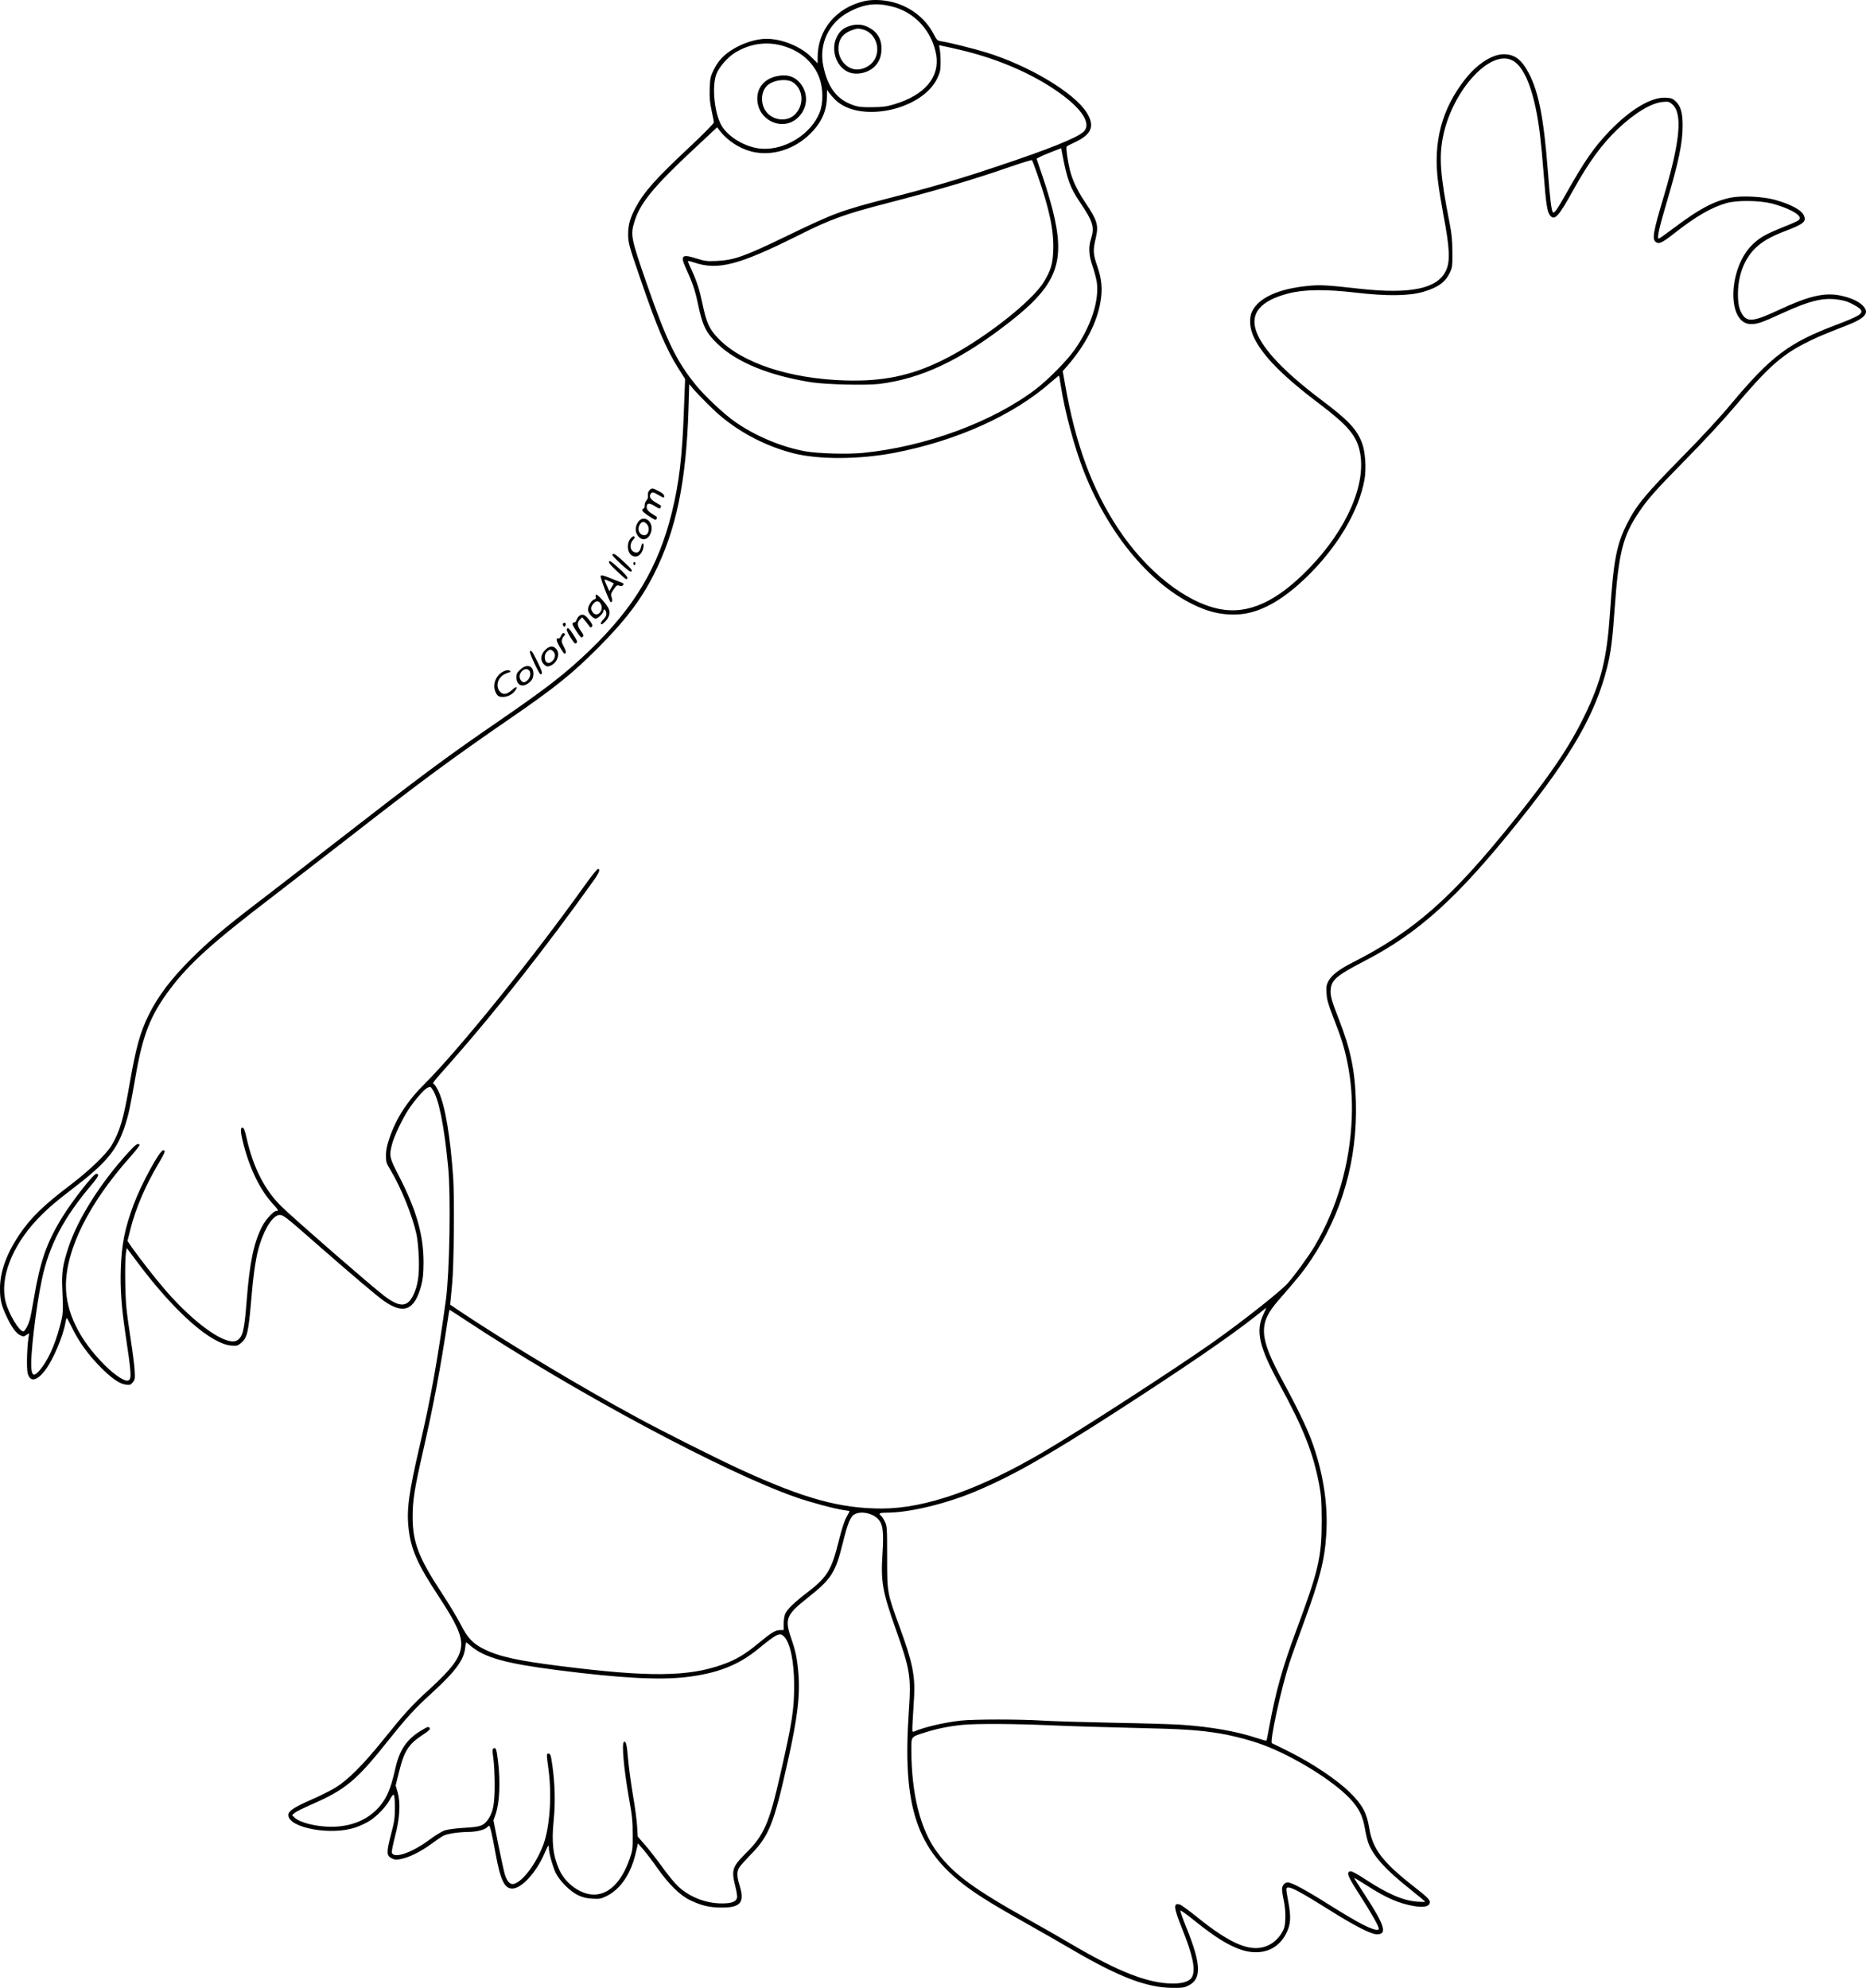 <?xml version="1.0" encoding="UTF-8"?>
<svg xmlns="http://www.w3.org/2000/svg" version="1.0" viewBox="0 0 1812.061 1930.109" preserveAspectRatio="xMidYMid meet">
  <g transform="translate(-17,1959.68) scale(0.1,-0.1)" fill="#000000" stroke="none">
    <path d="M8565 19586 c-275 -63 -455 -279 -455 -546 l0 -58 -65 64 c-104 102 -284 174 -432 174 -135 -1 -309 -71 -413 -166 -43 -40 -71 -78 -97 -131 -34 -70 -37 -82 -41 -186 -3 -89 1 -132 18 -212 12 -55 22 -107 23 -116 1 -9 -101 -113 -243 -246 -326 -305 -436 -429 -520 -586 -50 -95 -70 -165 -70 -251 0 -87 6 -109 115 -426 164 -480 252 -689 375 -884 l63 -99 -12 -311 c-16 -445 -46 -695 -116 -983 -132 -533 -363 -921 -802 -1344 -230 -221 -405 -357 -886 -688 -513 -352 -748 -527 -1622 -1206 -291 -226 -624 -484 -740 -572 -298 -228 -449 -357 -611 -518 -204 -203 -331 -371 -423 -559 -81 -166 -120 -308 -181 -655 -60 -349 -96 -470 -177 -606 -54 -88 -215 -243 -399 -383 -262 -198 -387 -320 -499 -487 -122 -182 -185 -358 -185 -517 0 -109 11 -159 60 -265 50 -109 95 -171 135 -190 31 -15 36 -15 61 2 l27 17 -7 -48 c-15 -106 -19 -299 -7 -342 24 -86 86 -76 166 26 78 99 180 337 201 472 4 22 9 40 13 39 3 0 27 -44 53 -98 63 -130 153 -255 268 -372 113 -115 191 -169 253 -176 39 -5 46 -2 67 23 21 27 22 36 17 119 -3 50 -19 178 -36 285 -16 107 -36 245 -42 305 -15 125 -18 476 -6 547 l8 47 118 -157 c354 -470 702 -776 900 -790 51 -4 60 -1 90 24 62 52 73 99 101 424 23 272 47 427 85 543 54 165 131 277 191 277 36 0 55 -14 369 -290 335 -293 572 -494 640 -542 194 -138 302 -94 366 149 16 61 21 109 22 218 1 270 -69 515 -244 853 -87 168 -91 186 -63 296 19 75 97 241 156 333 60 92 153 200 188 218 27 14 30 14 48 -13 62 -89 114 -342 154 -757 27 -278 14 -1028 -22 -1290 -82 -592 -148 -960 -252 -1405 -109 -470 -131 -632 -110 -815 22 -200 88 -350 290 -655 174 -265 228 -383 220 -484 -9 -114 -86 -218 -308 -421 -170 -154 -242 -234 -456 -500 -187 -232 -336 -381 -455 -454 -45 -28 -152 -81 -236 -118 -169 -74 -223 -110 -223 -149 0 -125 417 -202 653 -120 43 14 104 43 135 63 75 47 162 139 198 207 19 37 32 52 39 45 6 -6 10 -61 10 -127 -1 -103 -6 -134 -39 -260 -45 -171 -44 -204 10 -229 30 -15 43 -15 92 -5 81 17 192 73 291 146 47 35 101 71 119 80 37 19 147 35 243 36 73 0 160 22 179 45 7 8 16 15 20 15 9 0 30 -88 65 -284 45 -243 85 -326 159 -326 90 0 231 153 312 338 38 87 44 95 44 55 0 -46 36 -175 66 -240 37 -77 140 -181 219 -218 45 -21 80 -30 138 -33 71 -4 82 -2 141 27 86 42 164 127 216 234 35 74 49 117 77 239 l8 37 54 -62 c29 -34 90 -114 134 -177 112 -159 221 -266 317 -312 110 -53 189 -72 305 -72 188 -2 229 49 176 218 -26 84 -27 132 -2 171 10 17 61 73 112 126 177 180 224 297 358 899 97 433 123 653 103 873 -13 142 -26 203 -73 339 -60 176 -41 220 164 381 230 182 270 243 341 531 49 198 75 260 117 281 61 32 165 12 221 -42 52 -50 62 -124 48 -341 -18 -270 -1 -368 130 -737 138 -390 149 -457 126 -788 -65 -928 72 -1346 563 -1711 122 -90 278 -186 586 -359 132 -74 330 -187 440 -252 454 -265 722 -367 970 -369 99 -1 115 2 159 24 125 64 120 205 -19 551 -36 89 -65 168 -63 175 2 6 62 -36 133 -94 253 -205 424 -298 570 -309 144 -11 259 53 324 179 45 88 50 157 22 308 -26 142 -26 140 4 140 34 0 139 -58 380 -209 254 -160 415 -243 474 -245 106 -2 80 85 -117 386 -56 86 -102 158 -102 161 0 3 53 -28 118 -70 193 -124 316 -178 465 -203 81 -14 133 -7 148 21 16 31 -5 55 -148 166 -308 241 -404 367 -437 573 -23 143 -65 222 -185 341 -121 121 -365 285 -590 397 -87 44 -163 81 -169 83 -25 9 87 523 168 775 23 71 87 249 141 396 154 418 202 603 218 852 20 297 -31 616 -146 925 -45 121 -143 324 -272 561 -236 433 -244 564 -49 788 189 216 245 285 317 393 304 451 454 977 438 1538 -8 303 -52 512 -167 806 -71 179 -84 231 -77 291 9 88 66 134 318 265 536 276 912 616 1518 1374 503 628 733 1029 846 1475 37 144 54 276 75 580 39 541 79 700 233 930 88 132 165 218 457 515 176 179 359 376 476 514 311 369 449 494 673 610 115 59 170 83 407 175 192 75 233 125 162 197 -44 43 -121 77 -220 97 -152 30 -306 -6 -588 -138 -244 -114 -308 -123 -357 -51 -34 50 -46 105 -46 206 1 176 61 336 167 440 67 66 150 114 294 169 175 67 205 91 181 147 -22 56 -125 111 -284 156 -119 32 -326 42 -431 20 -164 -35 -301 -108 -536 -284 -82 -62 -154 -113 -160 -113 -19 0 1 94 73 338 123 416 159 591 159 761 0 122 -18 185 -65 231 -31 30 -43 35 -98 38 -139 9 -344 -113 -547 -324 -148 -154 -242 -289 -414 -594 -96 -171 -122 -208 -136 -194 -14 14 -28 129 -50 414 -39 499 -88 751 -182 932 -70 135 -139 188 -245 188 -113 0 -258 -94 -374 -241 -228 -289 -314 -612 -264 -999 9 -73 32 -213 50 -310 64 -333 70 -463 25 -554 -83 -173 -346 -227 -835 -173 -328 37 -386 40 -510 27 -283 -28 -472 -115 -536 -247 -32 -65 -24 -169 20 -257 88 -180 281 -374 641 -646 267 -202 353 -303 385 -457 67 -314 -126 -757 -494 -1136 -315 -325 -591 -449 -871 -393 -331 67 -712 371 -984 784 -251 381 -411 815 -511 1386 l-25 139 49 56 c171 198 282 412 317 613 22 128 14 222 -31 352 -41 118 -42 153 -14 272 29 125 16 169 -104 348 -75 112 -121 209 -147 310 -21 84 -40 216 -33 228 2 5 37 23 76 41 169 78 202 159 119 292 -121 192 -562 456 -977 583 -116 36 -361 97 -429 107 -45 7 -47 9 -81 74 -73 138 -199 243 -355 295 -102 34 -226 42 -315 22z m269 -53 c219 -54 387 -238 427 -467 37 -218 -110 -393 -408 -482 -74 -22 -109 -27 -213 -28 -106 -1 -135 2 -190 22 -154 54 -242 171 -285 378 -45 216 55 424 253 527 147 76 259 90 416 50z m-1034 -390 c157 -52 275 -161 327 -303 37 -100 39 -243 4 -332 -83 -213 -336 -371 -566 -355 -156 11 -334 118 -395 237 -66 129 -87 377 -42 491 28 69 111 163 184 207 153 91 321 111 488 55z m1810 -60 c313 -85 613 -221 840 -382 230 -162 322 -308 243 -383 -65 -60 -335 -169 -843 -338 -364 -122 -608 -194 -1039 -305 -473 -122 -538 -146 -991 -365 -424 -205 -518 -238 -690 -247 -96 -4 -113 -2 -200 25 -139 44 -156 27 -99 -96 63 -138 89 -213 115 -338 45 -217 79 -288 191 -395 186 -180 505 -310 913 -374 142 -22 528 -31 657 -16 414 51 798 234 1270 603 461 361 544 581 413 1095 -22 84 -64 226 -95 315 -30 90 -57 167 -58 172 -1 5 52 31 118 57 l120 47 8 -42 c49 -260 77 -339 175 -484 127 -188 143 -241 106 -357 -25 -80 -21 -157 15 -260 17 -49 36 -121 42 -159 25 -181 -59 -435 -219 -660 -74 -104 -252 -284 -370 -375 -420 -321 -1077 -563 -1687 -622 -147 -14 -426 -6 -550 15 -236 42 -497 152 -695 293 -107 77 -285 244 -371 349 -188 230 -287 434 -476 979 -160 462 -163 480 -118 622 53 168 188 333 551 672 l248 232 25 -33 c73 -95 190 -172 307 -202 195 -50 417 17 574 174 109 109 159 221 160 360 l1 65 21 -30 c12 -16 39 -47 60 -68 237 -230 845 -100 991 212 26 55 31 78 31 146 1 44 -3 101 -7 127 l-8 46 113 -24 c62 -14 156 -36 208 -51z m5234 -67 c102 -42 183 -203 240 -474 32 -154 51 -311 76 -627 23 -304 35 -378 64 -412 44 -51 82 -8 226 252 148 267 276 442 430 589 165 156 325 253 437 263 53 5 62 3 91 -22 103 -86 79 -355 -78 -885 -108 -361 -119 -426 -79 -454 31 -21 59 -8 184 90 208 163 360 250 505 290 100 28 317 25 435 -5 157 -41 279 -105 273 -145 -2 -17 -30 -32 -153 -81 -177 -71 -231 -101 -303 -169 -243 -230 -256 -776 -18 -776 62 0 106 15 291 100 313 143 440 168 620 125 47 -12 145 -66 156 -87 21 -38 -16 -60 -249 -149 -451 -171 -623 -301 -1007 -759 -114 -137 -288 -325 -475 -515 -364 -370 -449 -473 -540 -654 -102 -201 -131 -355 -165 -859 -31 -453 -83 -664 -249 -1007 -145 -299 -334 -578 -697 -1030 -596 -742 -959 -1061 -1555 -1364 -134 -68 -204 -123 -236 -184 -17 -34 -20 -54 -16 -116 4 -63 16 -104 65 -231 78 -199 108 -294 138 -443 35 -175 49 -346 42 -532 -17 -447 -140 -873 -362 -1250 -55 -93 -203 -296 -265 -363 -80 -86 -448 -375 -730 -574 -382 -268 -1287 -853 -1645 -1063 -618 -362 -1140 -544 -1560 -545 -407 0 -755 96 -1367 376 -243 112 -748 365 -1013 509 -538 291 -1272 732 -1712 1026 l-102 69 5 47 c2 27 9 98 15 158 17 179 23 827 10 1025 -28 402 -77 694 -140 835 -15 33 -35 66 -44 74 -19 15 -38 -10 184 242 422 480 904 1092 1362 1734 56 78 70 115 43 115 -7 0 -62 -69 -122 -152 -494 -694 -1223 -1598 -1559 -1933 -173 -172 -279 -337 -346 -537 -22 -67 -31 -110 -31 -160 0 -63 4 -75 41 -136 106 -176 216 -448 256 -632 9 -41 19 -142 22 -225 6 -170 -9 -271 -53 -362 -58 -120 -131 -123 -282 -9 -125 95 -855 730 -995 865 -165 160 -277 379 -342 666 -16 73 -27 101 -39 103 -24 5 -21 -47 8 -159 64 -247 163 -447 287 -583 53 -58 57 -66 34 -66 -28 0 -102 -80 -138 -148 -83 -161 -122 -347 -152 -727 -22 -283 -37 -346 -90 -381 -99 -65 -412 154 -703 491 -97 113 -246 304 -322 411 l-42 62 30 120 c52 203 145 419 272 633 63 105 72 133 43 127 -37 -7 -215 -336 -286 -528 -85 -229 -116 -384 -124 -621 -7 -188 6 -370 43 -619 61 -408 64 -453 29 -467 -33 -12 -128 50 -225 146 -248 246 -380 515 -380 774 0 353 224 802 624 1250 53 60 94 113 91 118 -14 21 -38 5 -109 -74 -267 -291 -490 -644 -580 -917 -58 -175 -69 -251 -61 -413 10 -218 9 -236 -24 -358 -49 -186 -118 -336 -196 -427 -51 -59 -72 -56 -80 12 -14 107 43 596 101 867 69 331 212 603 482 921 69 81 80 108 47 108 -27 0 -228 -256 -329 -419 -152 -246 -216 -429 -277 -791 -16 -96 -34 -191 -41 -210 -18 -59 -48 -110 -62 -110 -40 0 -141 169 -171 285 -59 228 58 537 304 800 90 95 175 170 351 304 329 252 429 374 508 621 33 105 44 157 98 464 70 407 146 598 335 849 189 251 411 451 1009 908 140 108 460 355 711 550 719 561 1012 777 1589 1174 428 294 597 430 850 684 261 262 413 461 538 708 218 430 316 899 338 1614 l7 236 30 -36 c60 -71 213 -224 282 -280 203 -168 447 -291 702 -356 248 -62 636 -60 978 5 606 116 1163 368 1523 688 40 35 74 63 76 61 2 -2 9 -40 15 -84 41 -266 133 -609 228 -850 263 -667 727 -1187 1202 -1346 133 -44 287 -52 411 -20 172 43 348 153 540 337 304 292 517 649 571 958 18 104 7 266 -23 347 -51 138 -134 226 -397 423 -353 266 -566 488 -630 661 -66 177 36 301 308 372 153 40 360 43 661 8 305 -35 513 -32 654 9 144 43 214 95 258 191 21 45 23 64 22 195 -1 115 -6 174 -28 285 -91 463 -104 642 -61 845 91 433 443 826 659 736z m-4599 -1116 c118 -342 160 -542 153 -733 -5 -133 -21 -189 -89 -304 -118 -198 -617 -584 -995 -768 -304 -148 -573 -203 -939 -192 -541 17 -1002 170 -1231 409 -87 91 -114 150 -154 343 -27 127 -53 209 -101 314 -22 46 -39 87 -39 92 0 4 26 -1 58 -12 232 -80 437 -27 1020 265 305 153 443 203 845 307 518 134 840 229 1212 358 110 38 203 66 206 63 4 -4 28 -68 54 -142z m2193 -11066 c-77 -164 -41 -316 163 -689 228 -419 322 -657 380 -965 20 -107 23 -157 24 -350 0 -350 -29 -477 -248 -1066 -132 -354 -199 -593 -261 -932 -13 -74 -26 -135 -28 -137 -1 -1 -49 12 -104 30 -188 62 -433 105 -714 125 -80 6 -381 15 -670 20 -289 6 -597 15 -685 21 -220 14 -668 14 -795 0 -164 -19 -346 -61 -454 -106 -18 -8 -19 -4 -13 106 4 63 10 168 14 235 10 202 -17 336 -138 666 -125 344 -124 334 -124 683 0 283 -1 303 -21 345 -11 25 -28 51 -37 59 -30 24 -18 31 58 31 213 0 569 85 855 205 356 149 688 337 1349 762 693 447 1128 745 1381 946 52 42 96 76 97 77 1 0 -12 -30 -29 -66z m-7750 -53 c1059 -700 2515 -1480 3218 -1724 138 -48 378 -112 463 -123 28 -4 51 -8 51 -10 0 -3 -14 -29 -30 -58 -20 -35 -46 -115 -75 -231 -70 -283 -111 -350 -304 -499 -130 -99 -198 -165 -217 -211 -7 -19 -14 -62 -14 -95 l0 -60 -31 0 c-48 0 -87 -23 -210 -125 -135 -112 -223 -164 -353 -210 -333 -119 -714 -123 -1571 -15 -422 53 -602 93 -749 167 -105 53 -155 106 -221 235 -31 62 -115 201 -186 309 -224 341 -281 491 -282 734 0 165 17 274 103 650 100 438 167 793 236 1253 9 61 18 112 19 112 2 0 70 -45 153 -99z m3096 -3074 c60 -61 98 -243 98 -477 0 -234 -20 -360 -134 -860 -109 -480 -159 -594 -341 -773 -126 -126 -136 -159 -96 -317 13 -50 20 -96 16 -111 -10 -38 -56 -54 -152 -53 -153 1 -310 63 -418 164 -35 32 -105 118 -157 191 -52 72 -127 168 -166 213 l-71 81 -6 100 c-3 55 -21 192 -41 305 -19 113 -40 270 -47 350 -11 139 -21 176 -40 164 -24 -14 0 -272 52 -564 28 -154 33 -210 33 -335 1 -143 -1 -155 -31 -240 -81 -233 -216 -358 -371 -342 -123 13 -255 115 -311 240 -61 136 -76 268 -54 482 17 167 12 350 -12 523 -16 113 -19 122 -41 122 -18 0 -17 -8 2 -150 35 -255 13 -565 -50 -735 -71 -186 -201 -359 -287 -380 -34 -8 -63 21 -85 87 -8 26 -37 156 -64 289 l-48 241 19 54 c40 114 50 312 25 522 -14 116 -21 137 -44 123 -11 -6 -11 -24 -1 -97 7 -49 13 -163 13 -254 0 -186 -15 -267 -62 -335 -46 -66 -74 -76 -233 -85 -82 -5 -160 -15 -190 -25 -27 -9 -91 -48 -142 -86 -173 -130 -352 -193 -372 -130 -3 10 11 80 31 157 47 180 55 324 26 427 l-20 68 33 132 c50 204 93 271 235 363 48 31 67 49 64 59 -9 22 -20 19 -86 -22 -137 -82 -208 -186 -248 -363 -36 -161 -68 -250 -116 -322 -107 -160 -284 -247 -505 -248 -145 0 -304 39 -357 88 l-26 25 26 22 c14 12 90 50 169 84 326 143 431 231 735 613 186 233 259 313 432 471 225 206 307 318 319 433 3 30 8 54 10 54 3 0 23 -15 44 -34 133 -113 340 -171 844 -235 609 -78 985 -98 1245 -68 306 36 509 115 703 274 185 151 209 162 251 120z m2591 -862 c182 -8 546 -19 810 -25 469 -10 637 -21 837 -55 129 -22 296 -66 414 -110 296 -110 680 -347 844 -522 87 -93 124 -168 145 -292 9 -51 24 -115 34 -141 47 -124 166 -256 391 -435 88 -70 160 -130 160 -133 0 -2 -35 -2 -77 1 -136 10 -284 73 -503 216 -74 49 -132 81 -145 79 -45 -7 -29 -47 91 -233 109 -169 184 -302 184 -325 0 -24 -64 -7 -161 43 -57 29 -203 115 -323 191 -220 139 -363 216 -400 216 -31 0 -56 -30 -56 -66 0 -18 7 -66 16 -106 22 -100 22 -232 0 -282 -25 -60 -78 -119 -134 -149 -164 -89 -363 -13 -722 278 -71 57 -141 107 -154 111 -64 16 -60 -28 23 -234 103 -255 132 -394 99 -466 -20 -45 -86 -68 -191 -68 -239 2 -524 113 -982 382 -104 62 -287 166 -405 232 -541 302 -740 448 -897 658 -165 219 -253 569 -253 1002 0 127 -6 120 140 166 108 34 224 58 350 71 138 14 511 12 865 -4z M8422 19345 c-63 -20 -97 -49 -126 -107 -63 -127 -4 -296 120 -344 88 -33 211 3 267 79 33 44 47 90 47 154 0 97 -45 166 -135 209 -56 26 -108 29 -173 9z m130 -35 c111 -31 169 -166 119 -276 -36 -80 -140 -129 -220 -106 -90 27 -148 120 -138 221 8 78 49 126 133 156 48 17 59 18 106 5z M7708 18856 c-135 -31 -206 -139 -178 -272 36 -171 243 -250 374 -142 106 87 124 233 43 339 -56 74 -135 99 -239 75z m163 -59 c98 -66 110 -212 25 -305 -82 -91 -246 -65 -303 48 -39 77 -27 176 28 227 59 54 191 70 250 30z M6479 14839 c-14 -14 -19 -30 -17 -52 2 -20 -3 -38 -14 -49 -10 -10 -18 -31 -18 -48 0 -16 -4 -30 -9 -30 -5 0 -11 -6 -14 -14 -4 -9 18 -30 63 -59 55 -37 69 -43 74 -31 8 22 10 20 -29 44 -51 31 -65 48 -65 76 0 38 26 40 80 6 40 -25 50 -28 54 -15 3 8 6 16 6 18 0 2 -23 16 -50 32 -56 31 -73 64 -47 90 14 14 21 12 71 -16 53 -31 56 -31 56 -12 0 14 -14 28 -42 43 -72 38 -77 39 -99 17z M6371 14534 c-29 -37 -36 -85 -17 -122 42 -81 124 -61 142 34 17 90 -73 154 -125 88z m79 -24 c35 -35 20 -110 -22 -110 -51 0 -75 62 -42 108 19 27 38 28 64 2z M6296 14371 c-42 -46 -37 -137 9 -167 34 -22 71 -11 95 29 20 33 27 87 11 87 -5 0 -11 -12 -14 -27 -10 -47 -30 -67 -60 -59 -50 12 -59 78 -17 124 10 11 16 23 13 26 -10 10 -19 7 -37 -13z M6116 14211 c-3 -5 35 -46 85 -91 70 -65 93 -80 102 -71 9 10 -7 30 -73 91 -83 77 -103 90 -114 71z M6084 14145 c-5 -11 17 -38 76 -93 94 -87 95 -88 103 -68 4 9 -25 43 -84 96 -70 64 -90 78 -95 65z M6320 14125 c0 -8 5 -15 10 -15 6 0 10 7 10 15 0 8 -4 15 -10 15 -5 0 -10 -7 -10 -15z M6003 14004 c-6 -16 86 -254 98 -254 16 0 18 19 8 48 -9 28 -7 36 20 76 28 40 34 44 55 36 18 -6 28 -5 36 5 10 12 8 16 -11 24 -13 5 -64 25 -112 44 -73 30 -89 33 -94 21z m84 -51 c21 -10 40 -18 42 -20 2 -1 -7 -19 -20 -39 l-22 -37 -24 53 c-31 71 -32 69 24 43z M5957 13823 c-4 -6 -5 -18 -1 -26 3 -9 -2 -16 -15 -20 -26 -6 -61 -64 -61 -100 0 -32 48 -87 75 -87 21 0 75 54 75 75 0 29 25 10 28 -21 2 -22 -5 -37 -28 -61 -38 -38 -31 -67 7 -31 54 50 66 103 34 153 -34 54 -107 129 -114 118z m48 -92 c33 -64 -39 -136 -79 -79 -21 30 -20 50 5 82 27 34 55 33 74 -3z M5799 13620 c-9 -5 -22 -23 -29 -40 -7 -17 -15 -28 -18 -25 -3 2 -11 0 -18 -6 -10 -8 -3 -25 33 -80 40 -60 48 -68 61 -56 12 13 10 20 -17 57 -36 51 -39 82 -9 112 l21 21 21 -24 c12 -13 30 -37 42 -53 17 -24 22 -26 32 -13 10 12 5 24 -28 66 -40 50 -60 59 -91 41z M5636 13542 c-2 -4 0 -14 5 -22 8 -13 10 -13 18 0 10 15 6 30 -9 30 -5 0 -11 -4 -14 -8z M5674 13486 c-3 -7 14 -43 37 -80 37 -57 45 -64 57 -52 12 11 7 23 -30 80 -44 67 -55 76 -64 52z M5617 13422 c-7 -16 -17 -27 -24 -25 -27 9 -22 -22 13 -82 21 -36 41 -65 45 -65 20 0 18 25 -6 68 -21 39 -24 53 -16 74 5 14 15 29 21 33 5 3 8 11 5 16 -11 17 -26 9 -38 -19z M5464 13286 c-46 -46 -50 -106 -8 -143 20 -19 28 -20 54 -12 71 25 105 119 60 167 -30 32 -66 28 -106 -12z m78 -13 c24 -22 23 -62 -4 -90 -38 -41 -78 -24 -78 34 0 20 8 40 22 53 26 24 36 25 60 3z M5316 13271 c-8 -12 90 -221 103 -221 24 0 18 26 -31 124 -51 103 -61 116 -72 97z M5223 13096 c-31 -28 -38 -41 -38 -74 0 -72 50 -102 108 -64 42 28 56 53 57 98 0 78 -63 99 -127 40z m85 -8 c20 -20 14 -67 -13 -94 -31 -31 -55 -28 -73 8 -27 56 45 127 86 86z M5039 13066 c-42 -29 -69 -79 -69 -131 0 -42 22 -90 45 -99 52 -20 127 8 161 59 26 40 8 41 -36 1 -50 -45 -89 -48 -119 -10 -41 53 -15 135 52 167 19 9 40 17 47 17 6 0 8 5 5 10 -11 17 -49 11 -86 -14z"></path>
  </g>
</svg>
